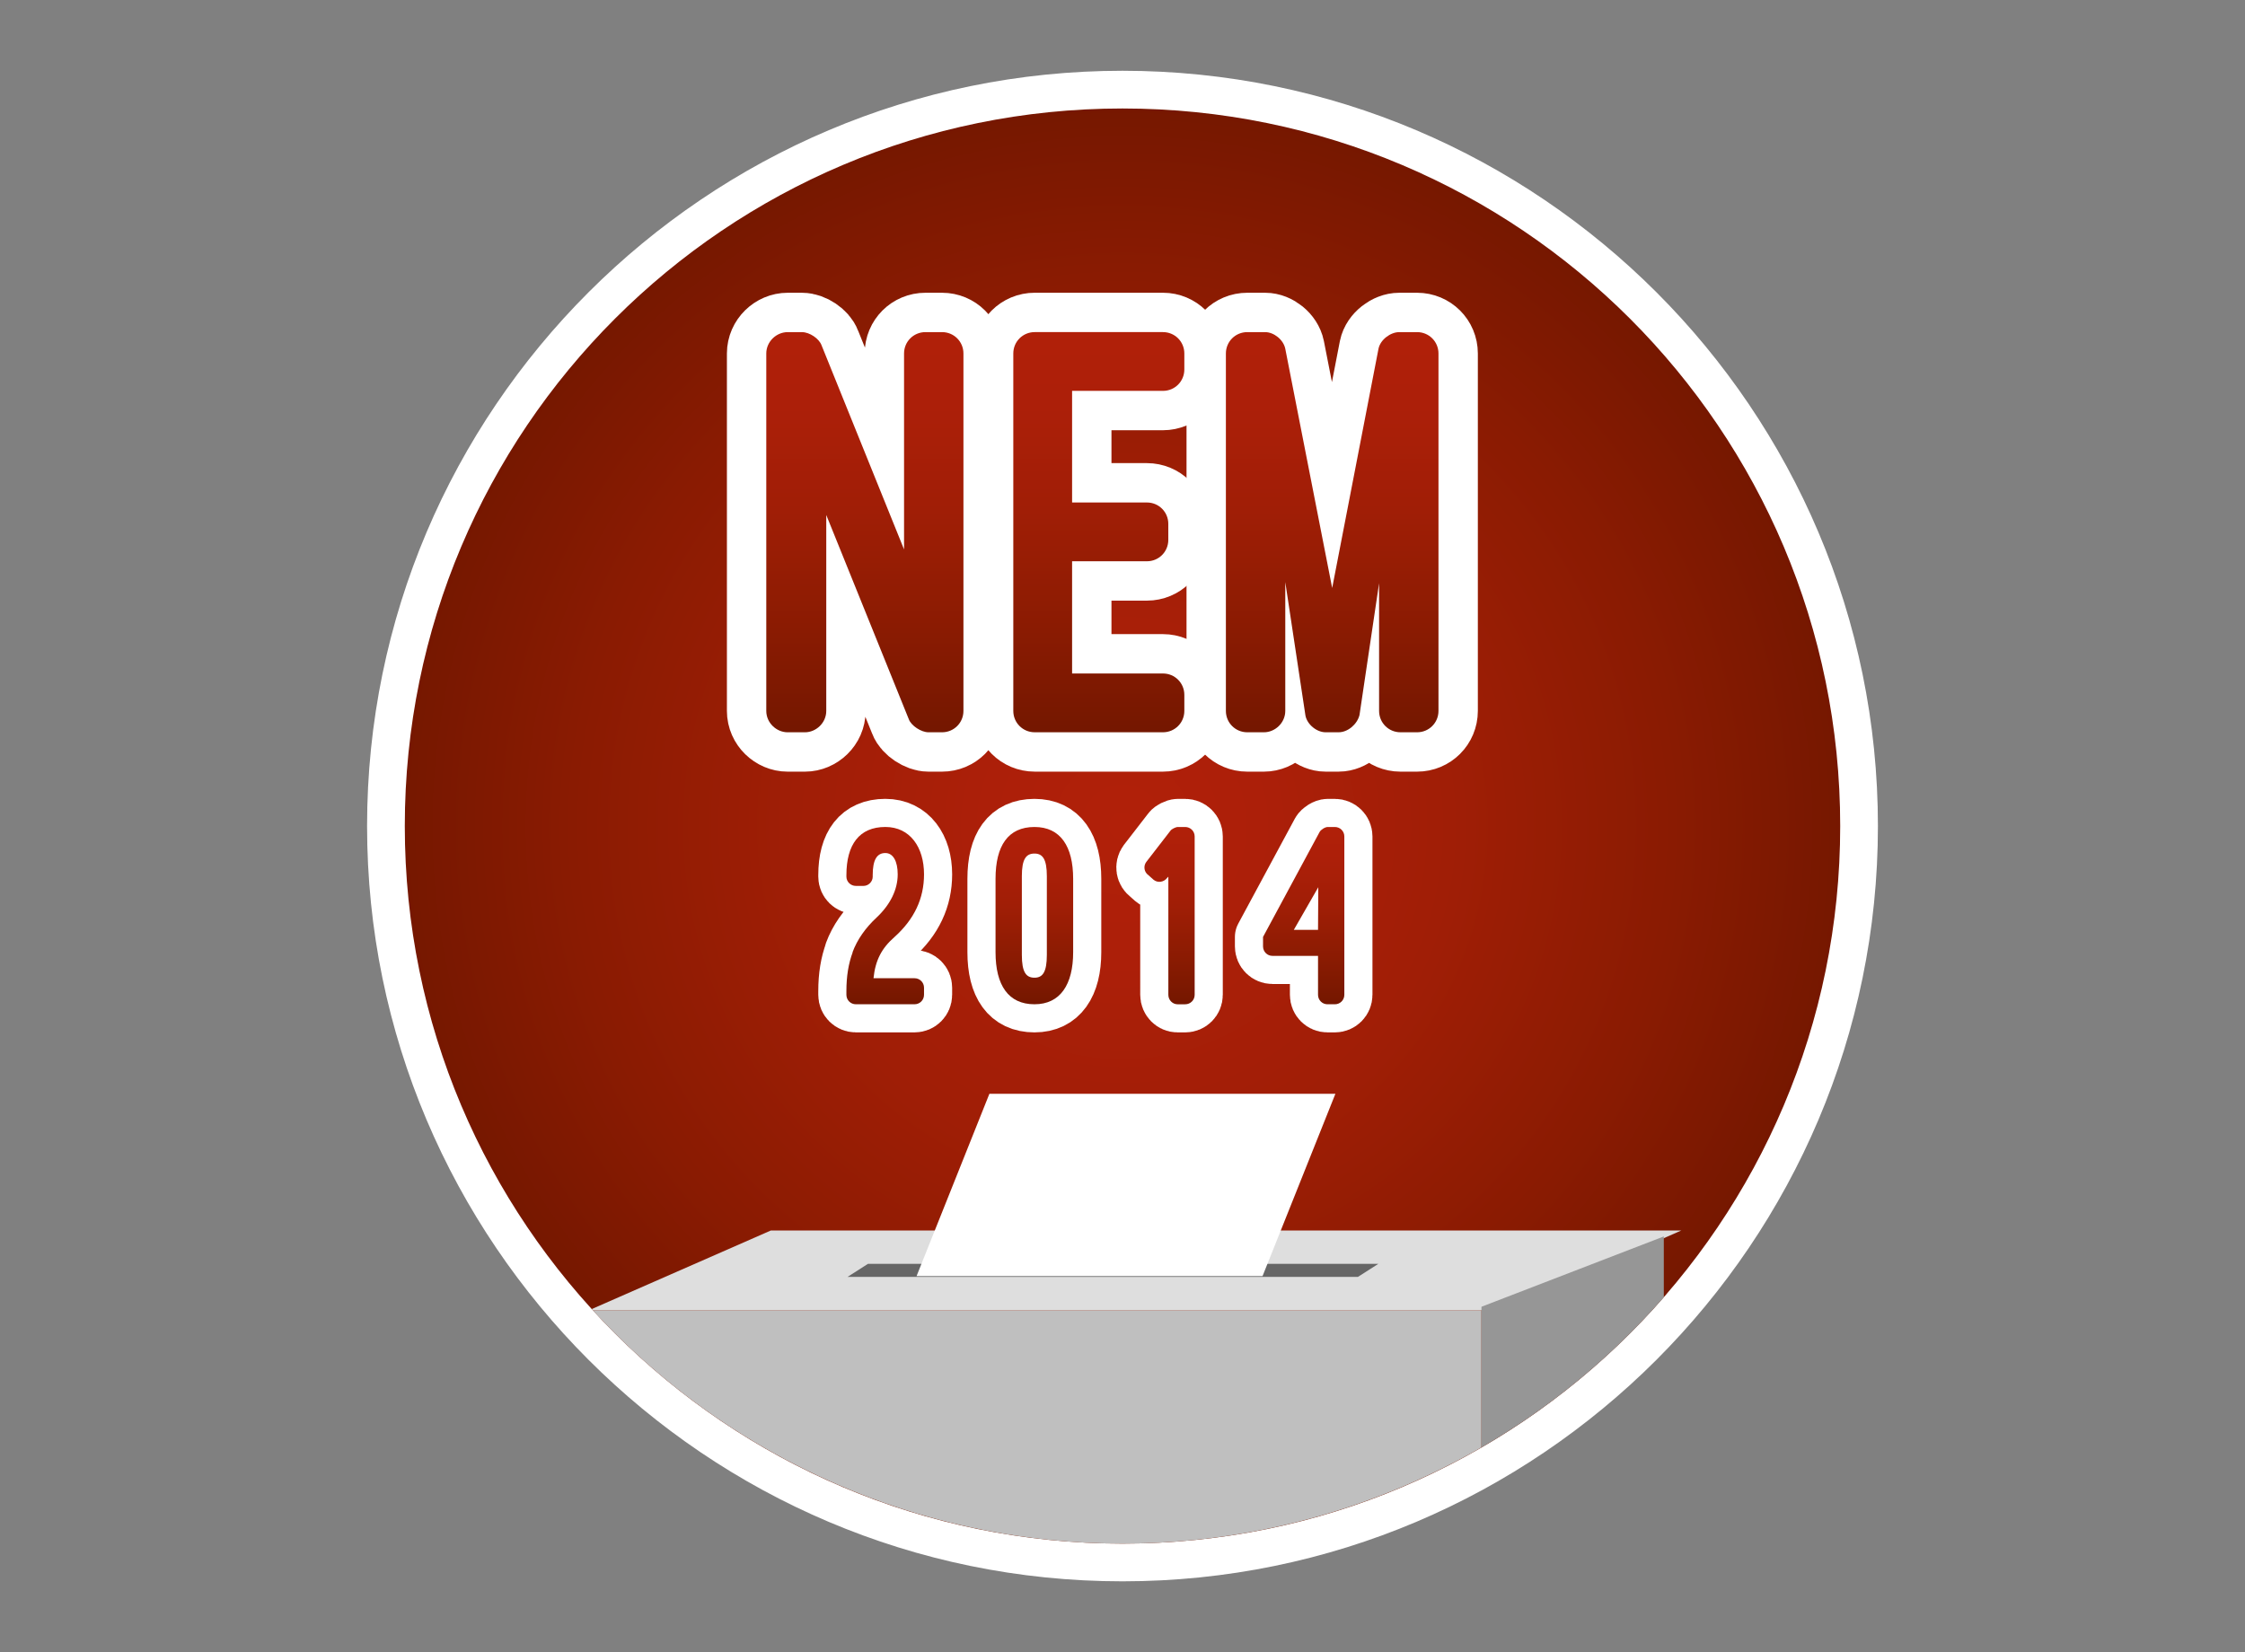 <?xml version="1.0" encoding="utf-8"?>
<!-- Generator: Adobe Illustrator 15.1.0, SVG Export Plug-In . SVG Version: 6.00 Build 0)  -->
<!DOCTYPE svg PUBLIC "-//W3C//DTD SVG 1.1//EN" "http://www.w3.org/Graphics/SVG/1.1/DTD/svg11.dtd">
<svg version="1.1" id="Capa_1" xmlns="http://www.w3.org/2000/svg" xmlns:xlink="http://www.w3.org/1999/xlink" x="0px" y="0px"
	 width="197px" height="145px" viewBox="0 0 197 145" style="enable-background:new 0 0 197 145;" xml:space="preserve">
<rect x="0" y="0" width="197" height="145" fill="#808080" stroke="none"/>
<style type="text/css">
<![CDATA[
	.st0{fill:#169DD9;}
	.st1{clip-path:url(#SVGID_10_);fill:#BFBFBF;}
	.st2{fill:none;stroke:#FFFFFF;stroke-width:6.91;stroke-linecap:round;stroke-linejoin:round;stroke-miterlimit:10;}
	.st3{clip-path:url(#SVGID_10_);fill:#969696;}
	.st4{fill:url(#SVGID_1_);}
	.st5{fill:url(#SVGID_2_);}
	.st6{fill:url(#SVGID_3_);}
	.st7{fill:url(#SVGID_4_);}
	.st8{fill:url(#SVGID_5_);}
	.st9{fill:url(#SVGID_6_);}
	.st10{fill:url(#SVGID_7_);}
	.st11{fill:url(#SVGID_8_);}
	.st12{clip-path:url(#SVGID_10_);fill:#FFFFFF;}
	.st13{fill:#FFFFFF;}
	.st14{fill:#666666;}
	.st15{fill:none;stroke:#FFFFFF;stroke-width:4.936;stroke-linecap:round;stroke-linejoin:round;stroke-miterlimit:10;}
	.st16{clip-path:url(#SVGID_10_);}
	.st17{clip-path:url(#SVGID_10_);fill:#DEDEDE;}
]]>
</style>
<g>
	<g>
		<g>
			<radialGradient id="SVGID_1_" cx="98.5" cy="72.5" r="64.634" gradientUnits="userSpaceOnUse">
				<stop  offset="0" style="stop-color:#B12009"/>
				<stop  offset="0.187" style="stop-color:#AC1F09"/>
				<stop  offset="0.446" style="stop-color:#A01E06"/>
				<stop  offset="0.747" style="stop-color:#8A1B02"/>
				<stop  offset="1" style="stop-color:#741700"/>
			</radialGradient>
			<path class="st4" d="M98.5,137.134c-35.64,0-64.634-28.994-64.634-64.634S62.86,7.866,98.5,7.866S163.134,36.86,163.134,72.5
				S134.14,137.134,98.5,137.134z"/>
			<path class="st13" d="M98.5,9.521c34.782,0,62.979,28.196,62.979,62.979c0,34.783-28.197,62.979-62.979,62.979
				S35.521,107.283,35.521,72.5C35.521,37.716,63.718,9.521,98.5,9.521 M98.5,6.211c-36.552,0-66.289,29.737-66.289,66.289
				s29.737,66.289,66.289,66.289s66.289-29.737,66.289-66.289S135.052,6.211,98.5,6.211L98.5,6.211z"/>
		</g>
		<g>
			<g>
				<path class="st0" d="M81.468,64.27c-0.625,0-1.511-0.573-1.72-1.146l-7.243-17.925v17.196c0,1.042-0.886,1.876-1.876,1.876
					h-1.511c-0.99,0-1.876-0.834-1.876-1.876v-31.37c0-1.042,0.886-1.875,1.876-1.875h1.25c0.677,0,1.511,0.573,1.72,1.146
					l7.243,17.926V31.024c0-1.042,0.833-1.875,1.876-1.875h1.459c1.042,0,1.876,0.833,1.876,1.875v31.37
					c0,1.042-0.834,1.876-1.876,1.876H81.468z"/>
				<path class="st0" d="M102.05,29.148c1.042,0,1.876,0.833,1.876,1.875v1.407c0,1.042-0.834,1.876-1.876,1.876h-7.973v9.796h6.566
					c1.042,0,1.876,0.833,1.876,1.876v1.407c0,1.042-0.834,1.876-1.876,1.876h-6.566v9.849h7.973c1.042,0,1.876,0.833,1.876,1.876
					v1.407c0,1.042-0.834,1.876-1.876,1.876H90.794c-1.042,0-1.876-0.834-1.876-1.876v-31.37c0-1.042,0.834-1.875,1.876-1.875
					H102.05z"/>
				<path class="st0" d="M116.326,64.27c-0.781,0-1.615-0.677-1.771-1.459l-1.771-11.725v11.308c0,1.042-0.887,1.876-1.876,1.876
					h-1.459c-1.043,0-1.876-0.834-1.876-1.876v-31.37c0-1.042,0.833-1.875,1.876-1.875h1.563c0.782,0,1.616,0.677,1.772,1.459
					l4.116,21l4.064-21c0.156-0.782,1.042-1.459,1.824-1.459h1.563c1.043,0,1.876,0.833,1.876,1.875v31.37
					c0,1.042-0.833,1.876-1.876,1.876h-1.459c-1.042,0-1.876-0.834-1.876-1.876V51.19l-1.719,11.568
					c-0.209,0.834-1.043,1.511-1.824,1.511H116.326z"/>
			</g>
			<g>
				<path class="st13" d="M81.468,64.27c-0.625,0-1.511-0.573-1.72-1.146l-7.243-17.925v17.196c0,1.042-0.886,1.876-1.876,1.876
					h-1.511c-0.99,0-1.876-0.834-1.876-1.876v-31.37c0-1.042,0.886-1.875,1.876-1.875h1.25c0.677,0,1.511,0.573,1.72,1.146
					l7.243,17.926V31.024c0-1.042,0.833-1.875,1.876-1.875h1.459c1.042,0,1.876,0.833,1.876,1.875v31.37
					c0,1.042-0.834,1.876-1.876,1.876H81.468z"/>
				<path class="st13" d="M102.05,29.148c1.042,0,1.876,0.833,1.876,1.875v1.407c0,1.042-0.834,1.876-1.876,1.876h-7.973v9.796
					h6.566c1.042,0,1.876,0.833,1.876,1.876v1.407c0,1.042-0.834,1.876-1.876,1.876h-6.566v9.849h7.973
					c1.042,0,1.876,0.833,1.876,1.876v1.407c0,1.042-0.834,1.876-1.876,1.876H90.794c-1.042,0-1.876-0.834-1.876-1.876v-31.37
					c0-1.042,0.834-1.875,1.876-1.875H102.05z"/>
				<path class="st13" d="M116.326,64.27c-0.781,0-1.615-0.677-1.771-1.459l-1.771-11.725v11.308c0,1.042-0.887,1.876-1.876,1.876
					h-1.459c-1.043,0-1.876-0.834-1.876-1.876v-31.37c0-1.042,0.833-1.875,1.876-1.875h1.563c0.782,0,1.616,0.677,1.772,1.459
					l4.116,21l4.064-21c0.156-0.782,1.042-1.459,1.824-1.459h1.563c1.043,0,1.876,0.833,1.876,1.875v31.37
					c0,1.042-0.833,1.876-1.876,1.876h-1.459c-1.042,0-1.876-0.834-1.876-1.876V51.19l-1.719,11.568
					c-0.209,0.834-1.043,1.511-1.824,1.511H116.326z"/>
			</g>
			<g>
				<path class="st2" d="M81.468,64.27c-0.625,0-1.511-0.573-1.72-1.146l-7.243-17.925v17.196c0,1.042-0.886,1.876-1.876,1.876
					h-1.511c-0.99,0-1.876-0.834-1.876-1.876v-31.37c0-1.042,0.886-1.875,1.876-1.875h1.25c0.677,0,1.511,0.573,1.72,1.146
					l7.243,17.926V31.024c0-1.042,0.833-1.875,1.876-1.875h1.459c1.042,0,1.876,0.833,1.876,1.875v31.37
					c0,1.042-0.834,1.876-1.876,1.876H81.468z"/>
				<path class="st2" d="M102.05,29.148c1.042,0,1.876,0.833,1.876,1.875v1.407c0,1.042-0.834,1.876-1.876,1.876h-7.973v9.796h6.566
					c1.042,0,1.876,0.833,1.876,1.876v1.407c0,1.042-0.834,1.876-1.876,1.876h-6.566v9.849h7.973c1.042,0,1.876,0.833,1.876,1.876
					v1.407c0,1.042-0.834,1.876-1.876,1.876H90.794c-1.042,0-1.876-0.834-1.876-1.876v-31.37c0-1.042,0.834-1.875,1.876-1.875
					H102.05z"/>
				<path class="st2" d="M116.326,64.27c-0.781,0-1.615-0.677-1.771-1.459l-1.771-11.725v11.308c0,1.042-0.887,1.876-1.876,1.876
					h-1.459c-1.043,0-1.876-0.834-1.876-1.876v-31.37c0-1.042,0.833-1.875,1.876-1.875h1.563c0.782,0,1.616,0.677,1.772,1.459
					l4.116,21l4.064-21c0.156-0.782,1.042-1.459,1.824-1.459h1.563c1.043,0,1.876,0.833,1.876,1.875v31.37
					c0,1.042-0.833,1.876-1.876,1.876h-1.459c-1.042,0-1.876-0.834-1.876-1.876V51.19l-1.719,11.568
					c-0.209,0.834-1.043,1.511-1.824,1.511H116.326z"/>
			</g>
		</g>
		<g>
			<g>
				<linearGradient id="SVGID_2_" gradientUnits="userSpaceOnUse" x1="75.892" y1="64.269" x2="75.892" y2="29.148">
					<stop  offset="0" style="stop-color:#741700"/>
					<stop  offset="0.253" style="stop-color:#8A1B02"/>
					<stop  offset="0.554" style="stop-color:#A01E06"/>
					<stop  offset="0.813" style="stop-color:#AC1F09"/>
					<stop  offset="1" style="stop-color:#B12009"/>
				</linearGradient>
				<path class="st5" d="M81.468,64.27c-0.625,0-1.511-0.573-1.72-1.146l-7.243-17.925v17.196c0,1.042-0.886,1.876-1.876,1.876
					h-1.511c-0.99,0-1.876-0.834-1.876-1.876v-31.37c0-1.042,0.886-1.875,1.876-1.875h1.25c0.677,0,1.511,0.573,1.72,1.146
					l7.243,17.926V31.024c0-1.042,0.833-1.875,1.876-1.875h1.459c1.042,0,1.876,0.833,1.876,1.875v31.37
					c0,1.042-0.834,1.876-1.876,1.876H81.468z"/>
				<linearGradient id="SVGID_3_" gradientUnits="userSpaceOnUse" x1="96.422" y1="64.269" x2="96.422" y2="29.148">
					<stop  offset="0" style="stop-color:#741700"/>
					<stop  offset="0.253" style="stop-color:#8A1B02"/>
					<stop  offset="0.554" style="stop-color:#A01E06"/>
					<stop  offset="0.813" style="stop-color:#AC1F09"/>
					<stop  offset="1" style="stop-color:#B12009"/>
				</linearGradient>
				<path class="st6" d="M102.05,29.148c1.042,0,1.876,0.833,1.876,1.875v1.407c0,1.042-0.834,1.876-1.876,1.876h-7.973v9.796h6.566
					c1.042,0,1.876,0.833,1.876,1.876v1.407c0,1.042-0.834,1.876-1.876,1.876h-6.566v9.849h7.973c1.042,0,1.876,0.833,1.876,1.876
					v1.407c0,1.042-0.834,1.876-1.876,1.876H90.794c-1.042,0-1.876-0.834-1.876-1.876v-31.37c0-1.042,0.834-1.875,1.876-1.875
					H102.05z"/>
				<linearGradient id="SVGID_4_" gradientUnits="userSpaceOnUse" x1="116.899" y1="64.269" x2="116.899" y2="29.148">
					<stop  offset="0" style="stop-color:#741700"/>
					<stop  offset="0.253" style="stop-color:#8A1B02"/>
					<stop  offset="0.554" style="stop-color:#A01E06"/>
					<stop  offset="0.813" style="stop-color:#AC1F09"/>
					<stop  offset="1" style="stop-color:#B12009"/>
				</linearGradient>
				<path class="st7" d="M116.326,64.27c-0.781,0-1.615-0.677-1.771-1.459l-1.771-11.725v11.308c0,1.042-0.887,1.876-1.876,1.876
					h-1.459c-1.043,0-1.876-0.834-1.876-1.876v-31.37c0-1.042,0.833-1.875,1.876-1.875h1.563c0.782,0,1.616,0.677,1.772,1.459
					l4.116,21l4.064-21c0.156-0.782,1.042-1.459,1.824-1.459h1.563c1.043,0,1.876,0.833,1.876,1.875v31.37
					c0,1.042-0.833,1.876-1.876,1.876h-1.459c-1.042,0-1.876-0.834-1.876-1.876V51.19l-1.719,11.568
					c-0.209,0.834-1.043,1.511-1.824,1.511H116.326z"/>
			</g>
		</g>
		<g>
			<g>
				<path class="st0" d="M80.251,85.857c0.462,0,0.832,0.369,0.832,0.831v0.623c0,0.462-0.37,0.831-0.832,0.831h-5.148
					c-0.462,0-0.831-0.369-0.831-0.831v-0.323c0-1.316,0.185-2.424,0.554-3.417l-0.023,0.023c0.416-1.132,1.154-2.17,2.124-3.07
					c1.177-1.108,1.847-2.425,1.847-3.786c0-1.132-0.392-1.87-1.085-1.87c-0.739,0-1.108,0.6-1.108,1.938v0.139
					c0,0.438-0.37,0.809-0.808,0.809h-0.669c-0.462,0-0.831-0.37-0.831-0.809v-0.139c0-2.678,1.131-4.225,3.417-4.225
					c2.17,0,3.394,1.778,3.394,4.156c0,2.123-0.854,3.947-2.609,5.518c-1.108,0.97-1.663,2.031-1.824,3.602H80.251z"/>
				<path class="st0" d="M87.359,77.13c0-2.908,1.108-4.548,3.417-4.548c2.286,0,3.394,1.709,3.394,4.548v6.441
					c0,2.84-1.131,4.571-3.394,4.571c-2.286,0-3.417-1.662-3.417-4.571V77.13z M89.668,83.803c0,1.523,0.369,2.008,1.108,2.008
					c0.716,0,1.085-0.484,1.085-2.008v-6.903c0-1.501-0.37-1.985-1.085-1.985c-0.739,0-1.108,0.484-1.108,1.985V83.803z"/>
				<path class="st0" d="M100.77,76.807c-0.369-0.254-0.461-0.784-0.185-1.154l2.124-2.747c0.093-0.138,0.462-0.323,0.646-0.323
					h0.646c0.462,0,0.831,0.37,0.831,0.831v13.898c0,0.462-0.369,0.831-0.831,0.831h-0.669c-0.439,0-0.809-0.369-0.809-0.831V76.945
					l-0.115,0.115c-0.277,0.37-0.831,0.462-1.2,0.139L100.77,76.807z"/>
				<path class="st0" d="M111.663,83.895c-0.461,0-0.831-0.369-0.831-0.831v-0.831l4.964-9.212c0.115-0.208,0.484-0.438,0.716-0.438
					h0.623c0.462,0,0.831,0.37,0.831,0.831v13.898c0,0.462-0.369,0.831-0.831,0.831h-0.646c-0.462,0-0.831-0.369-0.831-0.831v-3.417
					H111.663z M115.681,77.869l-2.147,3.74h2.124L115.681,77.869z"/>
			</g>
			<g>
				<path class="st13" d="M80.251,85.857c0.462,0,0.832,0.369,0.832,0.831v0.623c0,0.462-0.37,0.831-0.832,0.831h-5.148
					c-0.462,0-0.831-0.369-0.831-0.831v-0.323c0-1.316,0.185-2.424,0.554-3.417l-0.023,0.023c0.416-1.132,1.154-2.17,2.124-3.07
					c1.177-1.108,1.847-2.425,1.847-3.786c0-1.132-0.392-1.87-1.085-1.87c-0.739,0-1.108,0.6-1.108,1.938v0.139
					c0,0.438-0.37,0.809-0.808,0.809h-0.669c-0.462,0-0.831-0.37-0.831-0.809v-0.139c0-2.678,1.131-4.225,3.417-4.225
					c2.17,0,3.394,1.778,3.394,4.156c0,2.123-0.854,3.947-2.609,5.518c-1.108,0.97-1.663,2.031-1.824,3.602H80.251z"/>
				<path class="st13" d="M87.359,77.13c0-2.908,1.108-4.548,3.417-4.548c2.286,0,3.394,1.709,3.394,4.548v6.441
					c0,2.84-1.131,4.571-3.394,4.571c-2.286,0-3.417-1.662-3.417-4.571V77.13z M89.668,83.803c0,1.523,0.369,2.008,1.108,2.008
					c0.716,0,1.085-0.484,1.085-2.008v-6.903c0-1.501-0.37-1.985-1.085-1.985c-0.739,0-1.108,0.484-1.108,1.985V83.803z"/>
				<path class="st13" d="M100.77,76.807c-0.369-0.254-0.461-0.784-0.185-1.154l2.124-2.747c0.093-0.138,0.462-0.323,0.646-0.323
					h0.646c0.462,0,0.831,0.37,0.831,0.831v13.898c0,0.462-0.369,0.831-0.831,0.831h-0.669c-0.439,0-0.809-0.369-0.809-0.831V76.945
					l-0.115,0.115c-0.277,0.37-0.831,0.462-1.2,0.139L100.77,76.807z"/>
				<path class="st13" d="M111.663,83.895c-0.461,0-0.831-0.369-0.831-0.831v-0.831l4.964-9.212
					c0.115-0.208,0.484-0.438,0.716-0.438h0.623c0.462,0,0.831,0.37,0.831,0.831v13.898c0,0.462-0.369,0.831-0.831,0.831h-0.646
					c-0.462,0-0.831-0.369-0.831-0.831v-3.417H111.663z M115.681,77.869l-2.147,3.74h2.124L115.681,77.869z"/>
			</g>
			<g>
				<path class="st15" d="M80.251,85.857c0.462,0,0.832,0.369,0.832,0.831v0.623c0,0.462-0.37,0.831-0.832,0.831h-5.148
					c-0.462,0-0.831-0.369-0.831-0.831v-0.323c0-1.316,0.185-2.424,0.554-3.417l-0.023,0.023c0.416-1.132,1.154-2.17,2.124-3.07
					c1.177-1.108,1.847-2.425,1.847-3.786c0-1.132-0.392-1.87-1.085-1.87c-0.739,0-1.108,0.6-1.108,1.938v0.139
					c0,0.438-0.37,0.809-0.808,0.809h-0.669c-0.462,0-0.831-0.37-0.831-0.809v-0.139c0-2.678,1.131-4.225,3.417-4.225
					c2.17,0,3.394,1.778,3.394,4.156c0,2.123-0.854,3.947-2.609,5.518c-1.108,0.97-1.663,2.031-1.824,3.602H80.251z"/>
				<path class="st15" d="M87.359,77.13c0-2.908,1.108-4.548,3.417-4.548c2.286,0,3.394,1.709,3.394,4.548v6.441
					c0,2.84-1.131,4.571-3.394,4.571c-2.286,0-3.417-1.662-3.417-4.571V77.13z M89.668,83.803c0,1.523,0.369,2.008,1.108,2.008
					c0.716,0,1.085-0.484,1.085-2.008v-6.903c0-1.501-0.37-1.985-1.085-1.985c-0.739,0-1.108,0.484-1.108,1.985V83.803z"/>
				<path class="st15" d="M100.77,76.807c-0.369-0.254-0.461-0.784-0.185-1.154l2.124-2.747c0.093-0.138,0.462-0.323,0.646-0.323
					h0.646c0.462,0,0.831,0.37,0.831,0.831v13.898c0,0.462-0.369,0.831-0.831,0.831h-0.669c-0.439,0-0.809-0.369-0.809-0.831V76.945
					l-0.115,0.115c-0.277,0.37-0.831,0.462-1.2,0.139L100.77,76.807z"/>
				<path class="st15" d="M111.663,83.895c-0.461,0-0.831-0.369-0.831-0.831v-0.831l4.964-9.212
					c0.115-0.208,0.484-0.438,0.716-0.438h0.623c0.462,0,0.831,0.37,0.831,0.831v13.898c0,0.462-0.369,0.831-0.831,0.831h-0.646
					c-0.462,0-0.831-0.369-0.831-0.831v-3.417H111.663z M115.681,77.869l-2.147,3.74h2.124L115.681,77.869z"/>
			</g>
		</g>
		<g>
			<g>
				<linearGradient id="SVGID_5_" gradientUnits="userSpaceOnUse" x1="77.678" y1="88.143" x2="77.678" y2="72.582">
					<stop  offset="0" style="stop-color:#741700"/>
					<stop  offset="0.253" style="stop-color:#8A1B02"/>
					<stop  offset="0.554" style="stop-color:#A01E06"/>
					<stop  offset="0.813" style="stop-color:#AC1F09"/>
					<stop  offset="1" style="stop-color:#B12009"/>
				</linearGradient>
				<path class="st8" d="M80.251,85.857c0.462,0,0.832,0.369,0.832,0.831v0.623c0,0.462-0.37,0.831-0.832,0.831h-5.148
					c-0.462,0-0.831-0.369-0.831-0.831v-0.323c0-1.316,0.185-2.424,0.554-3.417l-0.023,0.023c0.416-1.132,1.154-2.17,2.124-3.07
					c1.177-1.108,1.847-2.425,1.847-3.786c0-1.132-0.392-1.87-1.085-1.87c-0.739,0-1.108,0.6-1.108,1.938v0.139
					c0,0.438-0.37,0.809-0.808,0.809h-0.669c-0.462,0-0.831-0.37-0.831-0.809v-0.139c0-2.678,1.131-4.225,3.417-4.225
					c2.17,0,3.394,1.778,3.394,4.156c0,2.123-0.854,3.947-2.609,5.518c-1.108,0.97-1.663,2.031-1.824,3.602H80.251z"/>
				<linearGradient id="SVGID_6_" gradientUnits="userSpaceOnUse" x1="90.765" y1="88.143" x2="90.765" y2="72.582">
					<stop  offset="0" style="stop-color:#741700"/>
					<stop  offset="0.253" style="stop-color:#8A1B02"/>
					<stop  offset="0.554" style="stop-color:#A01E06"/>
					<stop  offset="0.813" style="stop-color:#AC1F09"/>
					<stop  offset="1" style="stop-color:#B12009"/>
				</linearGradient>
				<path class="st9" d="M87.359,77.13c0-2.908,1.108-4.548,3.417-4.548c2.286,0,3.394,1.709,3.394,4.548v6.441
					c0,2.84-1.131,4.571-3.394,4.571c-2.286,0-3.417-1.662-3.417-4.571V77.13z M89.668,83.803c0,1.523,0.369,2.008,1.108,2.008
					c0.716,0,1.085-0.484,1.085-2.008v-6.903c0-1.501-0.37-1.985-1.085-1.985c-0.739,0-1.108,0.484-1.108,1.985V83.803z"/>
				<linearGradient id="SVGID_7_" gradientUnits="userSpaceOnUse" x1="102.629" y1="88.143" x2="102.629" y2="72.582">
					<stop  offset="0" style="stop-color:#741700"/>
					<stop  offset="0.253" style="stop-color:#8A1B02"/>
					<stop  offset="0.554" style="stop-color:#A01E06"/>
					<stop  offset="0.813" style="stop-color:#AC1F09"/>
					<stop  offset="1" style="stop-color:#B12009"/>
				</linearGradient>
				<path class="st10" d="M100.77,76.807c-0.369-0.254-0.461-0.784-0.185-1.154l2.124-2.747c0.093-0.138,0.462-0.323,0.646-0.323
					h0.646c0.462,0,0.831,0.37,0.831,0.831v13.898c0,0.462-0.369,0.831-0.831,0.831h-0.669c-0.439,0-0.809-0.369-0.809-0.831V76.945
					l-0.115,0.115c-0.277,0.37-0.831,0.462-1.2,0.139L100.77,76.807z"/>
				<linearGradient id="SVGID_8_" gradientUnits="userSpaceOnUse" x1="114.398" y1="88.143" x2="114.398" y2="72.582">
					<stop  offset="0" style="stop-color:#741700"/>
					<stop  offset="0.253" style="stop-color:#8A1B02"/>
					<stop  offset="0.554" style="stop-color:#A01E06"/>
					<stop  offset="0.813" style="stop-color:#AC1F09"/>
					<stop  offset="1" style="stop-color:#B12009"/>
				</linearGradient>
				<path class="st11" d="M111.663,83.895c-0.461,0-0.831-0.369-0.831-0.831v-0.831l4.964-9.212
					c0.115-0.208,0.484-0.438,0.716-0.438h0.623c0.462,0,0.831,0.37,0.831,0.831v13.898c0,0.462-0.369,0.831-0.831,0.831h-0.646
					c-0.462,0-0.831-0.369-0.831-0.831v-3.417H111.663z M115.681,77.869l-2.147,3.74h2.124L115.681,77.869z"/>
			</g>
		</g>
		<g>
			<defs>
				<circle id="SVGID_9_" cx="98.5" cy="72.5" r="62.979"/>
			</defs>
			<clipPath id="SVGID_10_">
				<use xlink:href="#SVGID_9_"  style="overflow:visible;"/>
			</clipPath>
			<rect x="50" y="115" class="st1" width="80" height="35"/>
			<polygon class="st17" points="147.529,108 67.636,108 51.679,115 131.573,115 			"/>
			<g class="st16">
				<polygon class="st14" points="120.954,110.922 76.168,110.922 74.374,112.069 119.159,112.069 				"/>
			</g>
			<polygon class="st3" points="130,149.846 146,143.673 146,108.52 130,114.691 			"/>
			<polygon class="st12" points="117.182,96 86.82,96 80.429,112 110.789,112 			"/>
		</g>
	</g>
</g>
</svg>
